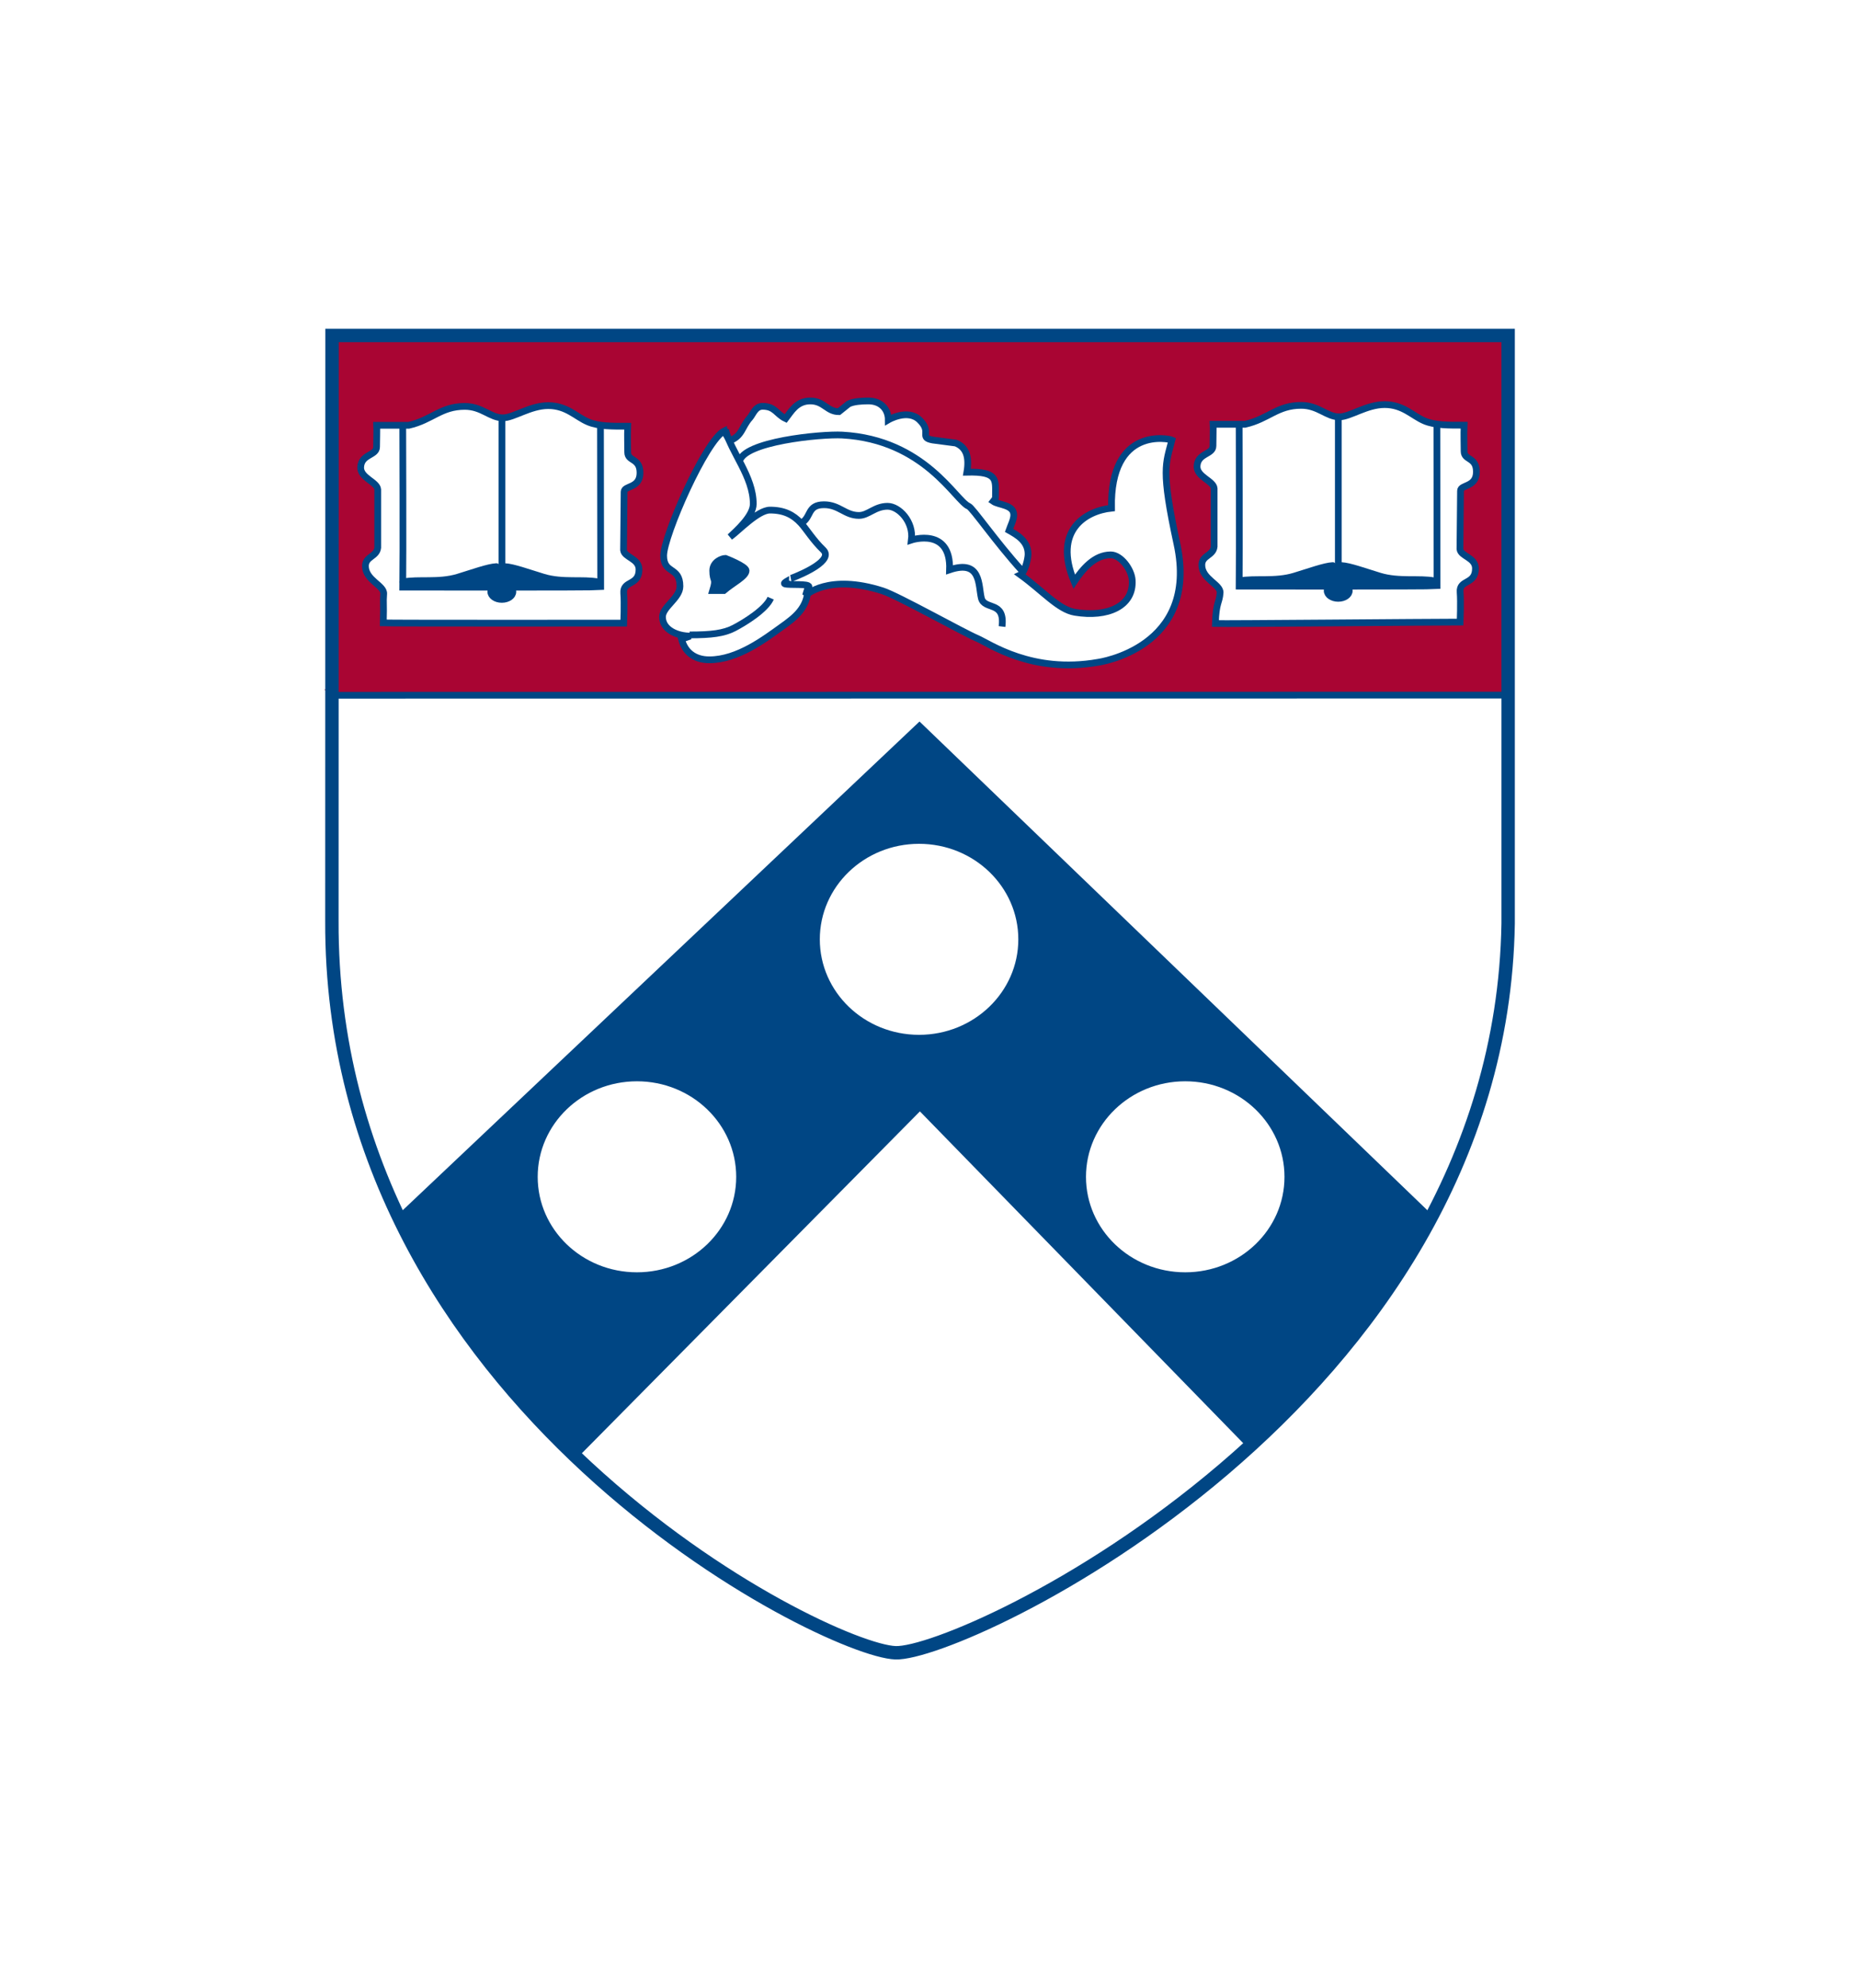 <svg width="43" height="46" viewBox="0 0 43 46" fill="none" xmlns="http://www.w3.org/2000/svg">
<g filter="url(#filter0_d_1377_19368)">
<path d="M7.003 1H35.583C35.583 1 35.583 15.04 35.583 15.288C35.39 26.934 22.339 33.056 20.697 32.999C18.989 32.941 6.964 26.951 7 15.227C7.001 15.016 7.003 1 7.003 1Z" fill="white"/>
<path d="M7.692 1.76H34.912C34.912 1.76 34.912 15.131 34.912 15.367C34.727 26.459 22.297 32.289 20.734 32.235C19.108 32.18 7.655 26.475 7.69 15.309C7.69 15.109 7.692 1.76 7.692 1.76Z" fill="white"/>
<path d="M7.69 10.029C7.729 10.069 7.691 1.762 7.691 1.762H34.891C34.891 1.762 34.891 6.217 34.891 10.029L7.69 10.029Z" fill="#A90533" stroke="#A90533" stroke-width="0.156" stroke-miterlimit="3.864"/>
<path d="M9.214 22.133C10.26 24.332 11.554 26.103 13.369 27.609L21.29 19.601L28.913 27.421C30.485 25.984 32.015 24.244 33.112 22.183L21.28 10.8L9.268 22.156L9.214 22.133Z" fill="#004684" stroke="#004684" stroke-width="0.156" stroke-miterlimit="3.864"/>
<path d="M7.69 10.085L34.889 10.082" stroke="#004684" stroke-width="0.156" stroke-miterlimit="3.864"/>
<path d="M28.076 3.816H28.816C29.359 3.692 29.556 3.378 30.113 3.378C30.513 3.378 30.702 3.644 30.996 3.644C31.244 3.644 31.626 3.36 32.044 3.36C32.472 3.36 32.684 3.617 32.964 3.737C33.213 3.843 33.539 3.837 33.884 3.837C33.875 4.085 33.884 4.233 33.884 4.441C33.884 4.654 34.169 4.569 34.169 4.915C34.169 5.278 33.801 5.208 33.801 5.354L33.788 6.705C33.806 6.873 34.147 6.895 34.147 7.152C34.147 7.533 33.767 7.401 33.792 7.701C33.81 7.923 33.792 8.392 33.792 8.392C33.061 8.392 28.358 8.435 28.128 8.426C28.142 7.926 28.22 7.955 28.237 7.714C28.251 7.519 27.814 7.4 27.814 7.072C27.814 6.846 28.076 6.859 28.099 6.647V5.3C28.086 5.123 27.69 5.034 27.704 4.782C27.72 4.48 28.072 4.518 28.072 4.317C28.071 4.229 28.081 3.901 28.076 3.816Z" fill="white" stroke="#004684" stroke-width="0.156" stroke-miterlimit="3.864"/>
<path d="M28.678 3.839C28.678 3.839 28.688 6.851 28.678 7.56C28.678 7.56 33.066 7.568 33.258 7.551C33.258 6.749 33.254 3.816 33.254 3.816" stroke="#004684" stroke-width="0.156" stroke-miterlimit="3.864"/>
<path d="M30.973 3.653V7.568" stroke="#004684" stroke-width="0.156" stroke-miterlimit="3.864"/>
<path d="M31.043 7.085C31.235 7.094 31.59 7.225 31.934 7.329C32.38 7.464 32.853 7.37 33.203 7.44C33.314 7.462 31.043 7.48 31.043 7.48C31.051 7.041 31.043 7.085 31.043 7.085Z" fill="#004684" stroke="#004684" stroke-width="0.156" stroke-miterlimit="3.864"/>
<path d="M30.971 7.843C31.112 7.843 31.226 7.764 31.226 7.666C31.226 7.568 31.112 7.489 30.971 7.489C30.83 7.489 30.715 7.568 30.715 7.666C30.715 7.764 30.83 7.843 30.971 7.843Z" fill="#004684" stroke="#004684" stroke-width="0.156" stroke-miterlimit="3.864"/>
<path d="M30.846 7.085C30.652 7.094 30.298 7.225 29.953 7.329C29.507 7.464 29.035 7.37 28.685 7.44C28.574 7.462 30.846 7.48 30.846 7.48C30.836 7.041 30.846 7.085 30.846 7.085Z" fill="#004684" stroke="#004684" stroke-width="0.156" stroke-miterlimit="3.864"/>
<path d="M15.773 8.786C15.846 9.074 16.062 9.265 16.416 9.265C17.074 9.265 17.709 8.777 18.091 8.503C18.389 8.29 18.698 8.064 18.698 7.599L18.643 7.776C18.643 7.776 19.158 7.263 20.427 7.67C20.779 7.783 22.289 8.631 22.616 8.769C22.896 8.888 23.88 9.594 25.416 9.322C25.416 9.322 27.762 8.999 27.238 6.583C26.864 4.856 26.98 4.733 27.122 4.18C27.067 4.153 25.688 3.843 25.724 5.756C25.126 5.819 24.363 6.27 24.86 7.458C25.062 7.156 25.333 6.837 25.706 6.837C25.94 6.837 26.188 7.174 26.203 7.422C26.24 8.024 25.633 8.29 24.878 8.166C24.496 8.103 24.144 7.68 23.617 7.298C23.709 7.254 23.793 6.944 23.793 6.82C23.793 6.514 23.531 6.372 23.352 6.27C23.389 6.164 23.462 6.022 23.462 5.916C23.462 5.672 23.117 5.69 22.984 5.597C23.039 5.522 23.039 5.566 23.039 5.455C23.039 5.101 23.094 4.906 22.377 4.924C22.437 4.574 22.363 4.348 22.119 4.25L21.585 4.18C21.255 4.118 21.585 4.007 21.279 3.713C21.006 3.45 20.558 3.713 20.558 3.713C20.558 3.469 20.39 3.276 20.096 3.276C19.939 3.276 19.746 3.289 19.636 3.347L19.415 3.524C19.139 3.524 19.07 3.276 18.753 3.276C18.436 3.276 18.307 3.524 18.183 3.684C17.966 3.582 17.939 3.4 17.649 3.4C17.479 3.4 17.429 3.582 17.355 3.666C17.166 3.874 17.18 4.09 16.886 4.196L16.776 4.004C16.772 3.992 16.77 3.979 16.767 3.967C16.334 4.175 15.359 6.399 15.359 6.855C15.359 7.289 15.736 7.099 15.736 7.564C15.736 7.839 15.332 8.038 15.332 8.273C15.332 8.57 15.677 8.716 15.975 8.716L15.773 8.786Z" fill="white" stroke="#004684" stroke-width="0.156" stroke-miterlimit="3.864"/>
<path d="M16.789 6.918C16.789 6.918 17.267 7.102 17.267 7.201C17.267 7.336 16.958 7.485 16.752 7.662H16.495C16.587 7.361 16.495 7.471 16.495 7.201C16.495 7 16.708 6.918 16.789 6.918Z" fill="#004684" stroke="#004684" stroke-width="0.156" stroke-miterlimit="3.864"/>
<path d="M18.536 6.103C18.785 5.983 18.67 5.677 19.07 5.677C19.424 5.677 19.557 5.925 19.879 5.925C20.095 5.925 20.247 5.713 20.541 5.713C20.803 5.713 21.148 6.067 21.093 6.493C21.093 6.493 22.013 6.191 21.976 7.183C22.712 6.935 22.639 7.542 22.712 7.839C22.785 8.123 23.264 7.892 23.19 8.495" stroke="#004684" stroke-width="0.156" stroke-miterlimit="3.864"/>
<path d="M8.719 3.84H9.459C10.002 3.716 10.2 3.402 10.756 3.402C11.157 3.402 11.345 3.667 11.639 3.667C11.887 3.667 12.269 3.384 12.688 3.384C13.116 3.384 13.327 3.641 13.607 3.76C13.855 3.867 14.182 3.861 14.527 3.861C14.518 4.109 14.527 4.256 14.527 4.465C14.527 4.677 14.812 4.593 14.812 4.939C14.812 5.302 14.444 5.231 14.444 5.377L14.431 6.728C14.449 6.897 14.789 6.919 14.789 7.176C14.789 7.557 14.411 7.425 14.435 7.725C14.454 7.947 14.435 8.416 14.435 8.416C13.704 8.416 9.101 8.42 8.871 8.411C8.885 7.911 8.863 7.979 8.88 7.738C8.894 7.543 8.457 7.424 8.457 7.096C8.457 6.87 8.719 6.883 8.742 6.671V5.324C8.729 5.147 8.333 5.058 8.347 4.806C8.363 4.504 8.715 4.542 8.715 4.341C8.715 4.252 8.724 3.924 8.719 3.84Z" fill="white" stroke="#004684" stroke-width="0.156" stroke-miterlimit="3.864"/>
<path d="M9.321 3.862C9.321 3.862 9.331 6.875 9.321 7.583C9.321 7.583 13.709 7.592 13.902 7.574C13.902 6.773 13.897 3.84 13.897 3.84" stroke="#004684" stroke-width="0.156" stroke-miterlimit="3.864"/>
<path d="M11.616 3.676V7.592" stroke="#004684" stroke-width="0.156" stroke-miterlimit="3.864"/>
<path d="M11.685 7.109C11.879 7.118 12.233 7.249 12.578 7.353C13.023 7.488 13.496 7.393 13.847 7.464C13.957 7.486 11.685 7.504 11.685 7.504C11.694 7.065 11.685 7.109 11.685 7.109Z" fill="#004684" stroke="#004684" stroke-width="0.156" stroke-miterlimit="3.864"/>
<path d="M11.614 7.867C11.755 7.867 11.869 7.788 11.869 7.69C11.869 7.592 11.755 7.512 11.614 7.512C11.473 7.512 11.359 7.592 11.359 7.69C11.359 7.788 11.473 7.867 11.614 7.867Z" fill="#004684" stroke="#004684" stroke-width="0.156" stroke-miterlimit="3.864"/>
<path d="M11.489 7.109C11.296 7.118 10.941 7.249 10.597 7.353C10.151 7.488 9.678 7.393 9.327 7.464C9.217 7.486 11.489 7.504 11.489 7.504C11.479 7.065 11.489 7.109 11.489 7.109Z" fill="#004684" stroke="#004684" stroke-width="0.156" stroke-miterlimit="3.864"/>
<path d="M12.366 21.227C12.366 19.963 13.429 18.938 14.741 18.938C16.053 18.938 17.116 19.963 17.116 21.227C17.116 22.49 16.053 23.513 14.741 23.513C13.429 23.513 12.366 22.49 12.366 21.227Z" fill="white" stroke="#004684" stroke-width="0.156" stroke-miterlimit="3.864"/>
<path d="M21.27 18.019C22.581 18.019 23.645 16.995 23.645 15.732C23.645 14.468 22.581 13.444 21.27 13.444C19.958 13.444 18.895 14.468 18.895 15.732C18.895 16.995 19.958 18.019 21.27 18.019Z" fill="white" stroke="#004684" stroke-width="0.156" stroke-miterlimit="3.864"/>
<path d="M25.055 21.227C25.055 19.963 26.118 18.938 27.43 18.938C28.741 18.938 29.805 19.963 29.805 21.227C29.805 22.49 28.742 23.513 27.43 23.513C26.118 23.513 25.055 22.49 25.055 21.227Z" fill="white" stroke="#004684" stroke-width="0.156" stroke-miterlimit="3.864"/>
<path d="M23.652 7.204C23.045 6.536 22.51 5.752 22.418 5.713C22.119 5.589 21.406 4.171 19.493 4.065C19.007 4.038 17.178 4.216 17.115 4.684" stroke="#004684" stroke-width="0.156" stroke-miterlimit="3.864"/>
<path d="M18.709 7.719C18.716 7.674 18.721 7.625 18.721 7.573C18.721 7.497 18.272 7.54 18.166 7.509C18.092 7.487 18.363 7.378 18.316 7.378C18.592 7.272 19.298 6.961 19.052 6.723C18.812 6.492 18.67 6.249 18.536 6.102C18.357 5.908 18.146 5.801 17.819 5.801C17.539 5.801 17.084 6.288 16.895 6.421C17.034 6.288 17.433 5.943 17.433 5.659C17.433 5.022 16.922 4.468 16.789 3.941" stroke="#004684" stroke-width="0.156" stroke-miterlimit="3.864"/>
<path d="M15.96 8.689C16.465 8.689 16.75 8.654 16.989 8.53C17.252 8.393 17.725 8.096 17.836 7.839" stroke="#004684" stroke-width="0.156" stroke-miterlimit="3.864"/>
<path d="M7.684 1.762H34.903C34.903 1.762 34.903 15.133 34.903 15.369C34.719 26.461 22.289 32.291 20.725 32.237C19.099 32.182 7.646 26.477 7.681 15.312C7.681 15.111 7.684 1.762 7.684 1.762Z" stroke="#004684" stroke-width="0.31" stroke-miterlimit="3.864"/>
</g>
<defs>
<filter id="filter0_d_1377_19368" x="0" y="0" width="42.583" height="46" filterUnits="userSpaceOnUse" color-interpolation-filters="sRGB">
<feFlood flood-opacity="0" result="BackgroundImageFix"/>
<feColorMatrix in="SourceAlpha" type="matrix" values="0 0 0 0 0 0 0 0 0 0 0 0 0 0 0 0 0 0 127 0" result="hardAlpha"/>
<feMorphology radius="3" operator="erode" in="SourceAlpha" result="effect1_dropShadow_1377_19368"/>
<feOffset dy="6"/>
<feGaussianBlur stdDeviation="5"/>
<feComposite in2="hardAlpha" operator="out"/>
<feColorMatrix type="matrix" values="0 0 0 0 0.239 0 0 0 0 0.078 0 0 0 0 0.071 0 0 0 0.06 0"/>
<feBlend mode="normal" in2="BackgroundImageFix" result="effect1_dropShadow_1377_19368"/>
<feBlend mode="normal" in="SourceGraphic" in2="effect1_dropShadow_1377_19368" result="shape"/>
</filter>
</defs>
</svg>
